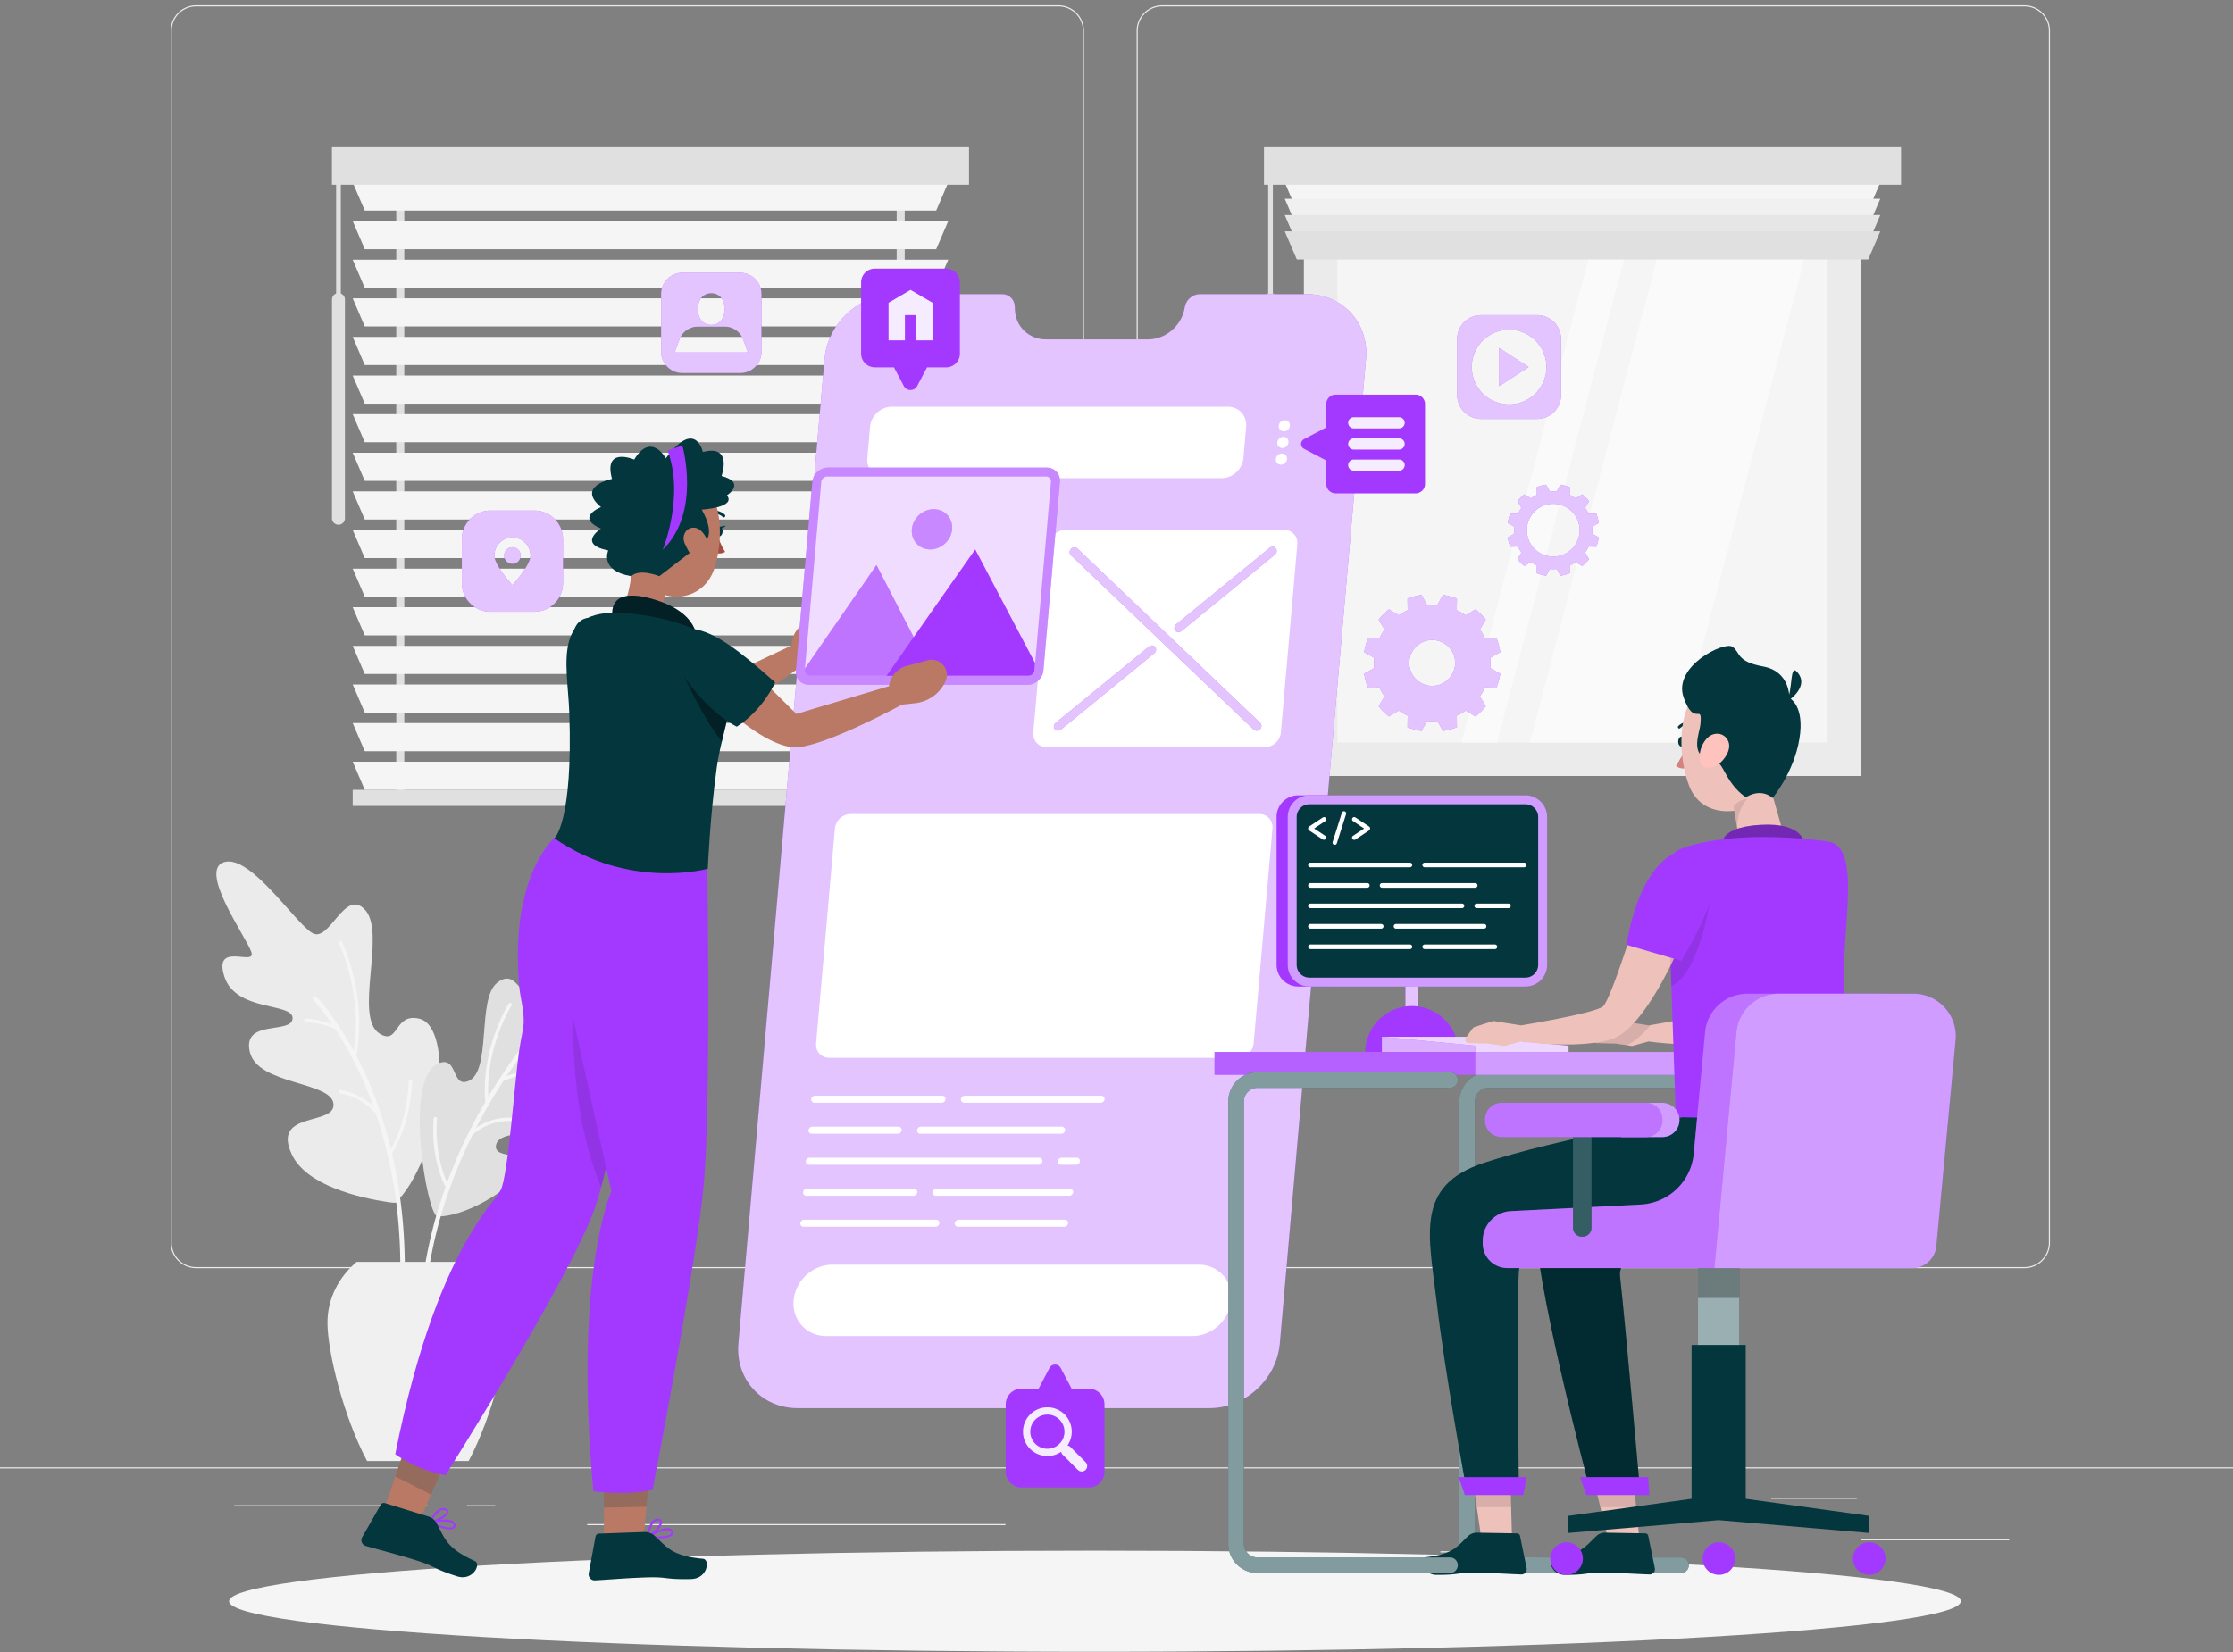 <svg xmlns="http://www.w3.org/2000/svg" width="400" height="296" fill="none"><rect width="100%" height="100%" fill="#808080" stroke="none"/><path fill="#EBEBEB" d="M359.92 275.786h-26.497v.2h26.497v-.2ZM264.976 277.957h-6.955v.2h6.955v-.2ZM332.622 268.357h-15.353v.2h15.353v-.2ZM76.522 269.701H41.967v.2h34.555v-.2ZM88.711 269.701h-5.066v.2h5.066v-.2ZM180.118 273.08h-74.941v.2h74.941v-.2ZM189.611 227.231H35.131a4.572 4.572 0 0 1-4.566-4.567V5.519A4.572 4.572 0 0 1 35.132.952H189.61a4.572 4.572 0 0 1 4.566 4.567v217.145a4.572 4.572 0 0 1-4.566 4.567ZM35.131 1.153a4.37 4.37 0 0 0-4.366 4.366v217.146a4.37 4.37 0 0 0 4.367 4.366H189.61a4.37 4.37 0 0 0 4.366-4.366V5.519a4.372 4.372 0 0 0-4.366-4.367l-154.48.001ZM362.648 227.231H208.17a4.572 4.572 0 0 1-4.566-4.567V5.519A4.572 4.572 0 0 1 208.17.952h154.478a4.571 4.571 0 0 1 4.566 4.567v217.145a4.571 4.571 0 0 1-4.566 4.567ZM208.17 1.153a4.37 4.37 0 0 0-4.366 4.366v217.146a4.37 4.37 0 0 0 4.366 4.366h154.478a4.37 4.37 0 0 0 4.366-4.366V5.519a4.371 4.371 0 0 0-4.366-4.367l-154.478.001ZM400 262.909H0v.2h400v-.2Z"/><path fill="#EBEBEB" d="M333.394 32.726h-99.828v106.312h99.828V32.726Z"/><path fill="#F5F5F5" d="M327.395 38.726h-87.829v94.313h87.829V38.726Z"/><path fill="#FAFAFA" d="M274.04 133.038h26.4l24.785-94.312h-26.4l-24.785 94.312ZM286.559 38.726l-24.785 94.312h6.4l24.785-94.312h-6.4Z"/><path fill="#F5F5F5" d="M334.66 37.728H232.3l-2.16-5.04h106.68l-2.16 5.04Z"/><path fill="#F0F0F0" d="M334.66 40.647H232.3l-2.16-5.04h106.68l-2.16 5.04Z"/><path fill="#E6E6E6" d="M334.66 43.567H232.3l-2.16-5.04h106.68l-2.16 5.04Z"/><path fill="#E0E0E0" d="M334.66 46.486H232.3l-2.16-5.04h106.68l-2.16 5.04ZM340.54 26.375H226.42v6.72h114.12v-6.72ZM227.592 94.024a1.16 1.16 0 0 1-1.16-1.16V53.667a1.16 1.16 0 1 1 2.321 0v39.195c0 .641-.52 1.161-1.161 1.161Z"/><path fill="#E0E0E0" d="M228.012 31.748h-.84v23.278h.84V31.748ZM72.42 30.668h-1.44v112.293h1.44V30.668ZM162.06 30.668h-1.44v112.293h1.44V30.668Z"/><path fill="#F5F5F5" d="M167.7 37.728H65.34l-2.16-5.04h106.68l-2.16 5.04ZM167.7 44.647H65.34l-2.16-5.04h106.68l-2.16 5.04ZM167.7 51.567H65.34l-2.16-5.04h106.68l-2.16 5.04ZM167.7 58.486H65.34l-2.16-5.04h106.68l-2.16 5.04ZM167.7 65.405H65.34l-2.16-5.04h106.68l-2.16 5.04ZM167.7 72.326H65.34l-2.16-5.04h106.68l-2.16 5.04ZM167.7 79.245H65.34l-2.16-5.04h106.68l-2.16 5.04ZM167.7 86.164H65.34l-2.16-5.04h106.68l-2.16 5.04ZM167.7 93.084H65.34l-2.16-5.04h106.68l-2.16 5.04ZM167.7 100.003H65.34l-2.16-5.04h106.68l-2.16 5.04ZM167.7 106.923H65.34l-2.16-5.04h106.68l-2.16 5.04ZM167.7 113.843H65.34l-2.16-5.04h106.68l-2.16 5.04ZM167.7 120.762H65.34l-2.16-5.039h106.68l-2.16 5.039ZM167.7 127.682H65.34l-2.16-5.04h106.68l-2.16 5.04ZM167.7 134.601H65.34l-2.16-5.04h106.68l-2.16 5.04ZM167.7 141.52H65.34l-2.16-5.04h106.68l-2.16 5.04Z"/><path fill="#E0E0E0" d="M169.86 141.521H63.18v2.88h106.68v-2.88ZM173.58 26.375H59.46v6.72h114.12v-6.72ZM60.632 94.024a1.16 1.16 0 0 1-1.161-1.16V53.667a1.16 1.16 0 1 1 2.321 0v39.195c.001.641-.519 1.161-1.16 1.161Z"/><path fill="#E0E0E0" d="M61.051 31.748h-.84v23.278h.84V31.748Z"/><path fill="#EBEBEB" d="M71.454 214.892c-.098.109.44.861-1.751.532-5.398-.812-14.8-2.999-17.417-8.554-3.737-7.931 7.85-5.036 7.45-9.09-.4-4.053-13.584-3.347-14.985-9.294-1.4-5.946 7.544-3.114 7.662-6.013.119-2.897-10.185-1.099-12.23-7.514s5.742-1.693 4.847-4.36c-.895-2.667-9.612-14.733-4.869-16.134 4.744-1.401 12.734 10.981 15.817 12.735 3.084 1.755 5.823-8.351 9.499-4.084 3.675 4.266-2.154 19.195 2.533 22.092 3.491 2.157 2.506-3.786 7.113-2.677 6.26 1.509 4.154 23.61-3.67 32.361Z"/><path fill="#F5F5F5" d="M54.79 182.508c2.124.178 3.692.61 4.666.958-1.903-2.786-3.27-4.216-3.32-4.265a.4.4 0 0 1 .57-.562c.038.039 3.193 3.29 6.65 9.647 1.696-10.23-2.588-19.172-2.633-19.264a.3.3 0 0 1 .538-.264c.048.096 4.621 9.64 2.548 20.374a66.654 66.654 0 0 1 1.657 3.389c1.588 3.493 3.248 7.973 4.561 13.37.911-1.646 3-6.055 3.186-12.21a.3.3 0 0 1 .31-.291.303.303 0 0 1 .29.31c-.216 7.122-2.945 11.993-3.578 13.031 1.738 7.489 2.78 16.707 2.031 27.565a.4.4 0 0 1-.797-.054c.99-14.378-1.16-25.934-4.135-34.685-.755-.873-2.986-3.115-6.383-3.642-.154-.037-.276-.18-.25-.343a.3.3 0 0 1 .343-.25c2.686.426 4.654 1.819 5.822 2.894-2.195-6.079-4.75-10.701-6.82-13.865-.667-.301-2.49-1.009-5.304-1.245a.304.304 0 0 1-.274-.324.298.298 0 0 1 .322-.274Z"/><path fill="#E0E0E0" d="M78.371 217.955c4.487.086 12.15-4.081 15.158-8.134 3.053-4.113-5.534-1.562-4.653-4.791.882-3.23 11.469-.843 13.422-5.469 1.954-4.627-5.684-3.563-5.381-5.927.303-2.365 8.217-1.884 10.757-6.801 2.54-4.918-4.42-2.163-3.328-4.201s9.816-10.616 6.166-12.404c-3.651-1.788-11.83 7.146-14.57 8.143-2.74.998-3.381-5.173-6.947-2.222-3.565 2.952-.897 15.851-5.094 17.553-3.126 1.268-1.797-4.638-5.396-3.148-6.3 2.61-1.955 27.366-.134 27.401Z"/><path fill="#E0E0E0" d="M78.371 217.955c4.487.086 12.15-4.081 15.158-8.134 3.053-4.113-5.534-1.562-4.653-4.791.882-3.23 11.469-.843 13.422-5.469 1.954-4.627-5.684-3.563-5.381-5.927.303-2.365 8.217-1.884 10.757-6.801 2.54-4.918-4.42-2.163-3.328-4.201s9.816-10.616 6.166-12.404c-3.651-1.788-11.83 7.146-14.57 8.143-2.74.998-3.381-5.173-6.947-2.222-3.565 2.952-.897 15.851-5.094 17.553-3.126 1.268-1.797-4.638-5.396-3.148-6.3 2.61-1.955 27.366-.134 27.401Z" opacity=".3"/><path fill="#F5F5F5" d="M79.852 212.571a.29.29 0 0 1-.158-.132c-.105-.199-2.564-4.956-2.013-12.026a.3.3 0 1 1 .598.046c-.465 5.97 1.316 10.34 1.816 11.431 2.008-5.452 4.416-10.302 6.832-14.453-.793-9.634 4.143-17.522 4.193-17.6a.299.299 0 0 1 .415-.092c.14.089.181.274.092.414-.048.076-4.581 7.328-4.159 16.35 5.75-9.63 11.363-15.226 11.475-15.336a.4.4 0 1 1 .56.572c-.095.092-4.085 4.079-8.756 11.071 2.737-1.017 5.706-1.547 8.481-1.493a.3.3 0 0 1-.005.6h-.006c-2.971-.054-6.169.568-9.046 1.761a95.553 95.553 0 0 0-4.882 8.395c1.542-1.042 4.538-2.486 8.37-1.473a.3.3 0 0 1 .213.366.299.299 0 0 1-.367.214c-4.86-1.282-8.286 1.622-8.846 2.139-4.4 8.858-8.194 20.058-8.696 32.891a.399.399 0 0 1-.4.384h-.016a.4.4 0 0 1-.384-.416c.341-8.685 2.18-16.622 4.69-23.613Z"/><path fill="#F0F0F0" d="M65.754 261.777c-4.282-8.052-7.095-19.686-7.095-24.786 0-4.311 2.022-8.179 5.229-10.887h21.929c3.207 2.708 5.229 6.576 5.229 10.887 0 5.1-2.813 16.734-7.096 24.786H65.754Z"/><path fill="#F5F5F5" d="M196.142 295.962c85.666 0 155.112-4.056 155.112-9.059 0-5.003-69.446-9.058-155.112-9.058-85.665 0-155.11 4.055-155.11 9.058s69.445 9.059 155.11 9.059Z"/><path fill="#A339FF" d="M234.122 52.703h-19.187c-1.257 0-2.399.934-2.667 2.18l-.13.602c-.655 3.044-3.445 5.325-6.514 5.325h-18.24c-3.069 0-5.46-2.281-5.582-5.325l-.024-.601c-.051-1.246-1.029-2.18-2.286-2.18h-19.186c-6.4 0-12.04 5.186-12.6 11.586L132.27 240.72c-.56 6.399 4.173 11.586 10.572 11.586h73.817c6.399 0 12.04-5.187 12.6-11.586l15.436-176.43c.559-6.4-4.174-11.587-10.573-11.587Z"/><path fill="#fff" d="M234.122 52.703h-19.187c-1.257 0-2.399.934-2.667 2.18l-.13.602c-.655 3.044-3.445 5.325-6.514 5.325h-18.24c-3.069 0-5.46-2.281-5.582-5.325l-.024-.601c-.051-1.246-1.029-2.18-2.286-2.18h-19.186c-6.4 0-12.04 5.186-12.6 11.586L132.27 240.72c-.56 6.399 4.173 11.586 10.572 11.586h73.817c6.399 0 12.04-5.187 12.6-11.586l15.436-176.43c.559-6.4-4.174-11.587-10.573-11.587Z" opacity=".7"/><path fill="#fff" d="M226.64 133.85h-39.196c-1.422 0-2.474-1.152-2.35-2.575l2.953-33.75c.125-1.422 1.379-2.575 2.8-2.575h39.196c1.423 0 2.475 1.153 2.35 2.575l-2.953 33.75c-.124 1.423-1.378 2.575-2.8 2.575ZM213.588 239.387h-65.59c-3.531 0-6.143-2.863-5.834-6.394.309-3.531 3.422-6.393 6.953-6.393h65.589c3.532 0 6.144 2.862 5.835 6.393-.309 3.531-3.422 6.394-6.953 6.394ZM218.827 85.672h-60.184c-1.982 0-3.45-1.607-3.276-3.59l.49-5.608c.174-1.982 1.922-3.59 3.904-3.59h60.185c1.983 0 3.45 1.608 3.276 3.59l-.49 5.608c-.175 1.982-1.923 3.59-3.905 3.59ZM231.064 76.29c-.048.552-.535 1-1.087 1a.901.901 0 0 1-.912-1c.048-.552.536-.999 1.087-.999a.9.9 0 0 1 .912 1ZM230.803 79.278c-.048.551-.534.999-1.086.999a.901.901 0 0 1-.912-1c.048-.552.534-.999 1.086-.999s.96.447.912 1ZM230.541 82.265c-.048.552-.534 1-1.086 1a.901.901 0 0 1-.912-1c.048-.552.534-.999 1.086-.999s.96.447.912 1ZM221.768 189.535h-73.227c-1.423 0-2.474-1.153-2.35-2.575l3.37-38.524c.125-1.422 1.379-2.575 2.8-2.575h73.228c1.422 0 2.473 1.153 2.349 2.575l-3.37 38.524c-.124 1.422-1.378 2.575-2.8 2.575ZM168.687 197.585h-22.796a.567.567 0 0 1-.574-.629.7.7 0 0 1 .684-.629h22.797c.347 0 .604.282.573.629a.7.7 0 0 1-.684.629ZM197.182 197.585h-24.473a.568.568 0 0 1-.574-.629.701.701 0 0 1 .684-.629h24.474c.347 0 .604.282.573.629a.7.7 0 0 1-.684.629ZM160.827 203.14h-15.422a.567.567 0 0 1-.573-.629.7.7 0 0 1 .684-.629h15.421c.347 0 .604.282.574.629a.701.701 0 0 1-.684.629ZM190.109 203.14h-25.262a.568.568 0 0 1-.574-.629.701.701 0 0 1 .684-.629h25.263c.347 0 .604.282.573.629a.7.7 0 0 1-.684.629ZM186.032 208.696h-41.114a.567.567 0 0 1-.573-.629.7.7 0 0 1 .684-.629h41.113c.348 0 .604.282.574.629a.7.7 0 0 1-.684.629ZM192.768 208.696h-2.714a.567.567 0 0 1-.574-.629.7.7 0 0 1 .684-.629h2.714c.348 0 .604.282.574.629a.7.7 0 0 1-.684.629ZM163.628 214.252h-19.196a.567.567 0 0 1-.573-.629.7.7 0 0 1 .684-.629h19.195c.347 0 .604.282.574.629a.702.702 0 0 1-.684.629ZM191.548 214.252h-23.899a.568.568 0 0 1-.574-.629.701.701 0 0 1 .684-.629h23.899c.348 0 .604.282.574.629a.701.701 0 0 1-.684.629ZM167.581 219.807h-23.635a.567.567 0 0 1-.573-.629.7.7 0 0 1 .684-.629h23.635c.347 0 .604.282.573.629a.7.7 0 0 1-.684.629ZM190.643 219.807h-19.04a.568.568 0 0 1-.574-.629.701.701 0 0 1 .684-.629h19.04c.347 0 .604.282.574.629a.701.701 0 0 1-.684.629Z"/><path fill="#A339FF" d="M225.709 130.656c-.321.331-.83.363-1.136.071l-32.74-31.247c-.307-.292-.294-.797.027-1.13.321-.33.829-.363 1.135-.07l32.741 31.246c.306.293.293.799-.027 1.13ZM188.935 130.643c-.263-.332-.187-.837.17-1.129l16.701-13.658c.357-.292.86-.26 1.123.071.264.332.188.838-.17 1.13l-16.701 13.657c-.357.293-.86.261-1.123-.071ZM210.519 112.993c-.264-.331-.188-.838.17-1.13l16.732-13.684c.358-.292.86-.26 1.123.071.263.332.187.838-.17 1.13l-16.732 13.684c-.358.293-.86.261-1.123-.071Z"/><path fill="#fff" d="M225.709 130.656c-.321.331-.83.363-1.136.071l-32.74-31.247c-.307-.292-.294-.797.027-1.13.321-.33.829-.363 1.135-.07l32.741 31.246c.306.293.293.799-.027 1.13ZM188.935 130.643c-.263-.332-.187-.837.17-1.129l16.701-13.658c.357-.292.86-.26 1.123.071.264.332.188.838-.17 1.13l-16.701 13.657c-.357.293-.86.261-1.123-.071ZM210.519 112.993c-.264-.331-.188-.838.17-1.13l16.732-13.684c.358-.292.86-.26 1.123.071.263.332.187.838-.17 1.13l-16.732 13.684c-.358.293-.86.261-1.123-.071Z" opacity=".7"/><path fill="#A339FF" d="M132.595 48.867h-10.363a3.804 3.804 0 0 0-3.804 3.804v10.362c0 2.1 1.703 3.804 3.804 3.804h10.363c2.1 0 3.804-1.703 3.804-3.804V52.671c0-2.101-1.704-3.804-3.804-3.804Zm-5.182 3.677c1.564 0 2.405 1.268 2.405 2.832 0 1.564-.841 2.832-2.405 2.832-1.564 0-2.405-1.268-2.405-2.832 0-1.564.841-2.832 2.405-2.832Zm6.255 10.616h-12.509a.377.377 0 0 1-.268-.112l.802-2.19a3.577 3.577 0 0 1 3.358-2.346h4.724c1.501 0 2.843.937 3.359 2.347l.801 2.19a.375.375 0 0 1-.267.11Z"/><path fill="#fff" d="M132.595 48.867h-10.363a3.804 3.804 0 0 0-3.804 3.804v10.362c0 2.1 1.703 3.804 3.804 3.804h10.363c2.1 0 3.804-1.703 3.804-3.804V52.671c0-2.101-1.704-3.804-3.804-3.804Zm-5.182 3.677c1.564 0 2.405 1.268 2.405 2.832 0 1.564-.841 2.832-2.405 2.832-1.564 0-2.405-1.268-2.405-2.832 0-1.564.841-2.832 2.405-2.832Zm6.255 10.616h-12.509a.377.377 0 0 1-.268-.112l.802-2.19a3.577 3.577 0 0 1 3.358-2.346h4.724c1.501 0 2.843.937 3.359 2.347l.801 2.19a.375.375 0 0 1-.267.11Z" opacity=".7"/><path fill="#A339FF" d="M95.726 91.484h-7.873a5.125 5.125 0 0 0-5.125 5.125v7.874a5.125 5.125 0 0 0 5.125 5.125h7.873a5.125 5.125 0 0 0 5.125-5.125v-7.874a5.123 5.123 0 0 0-5.125-5.125Zm-3.936 13.359s-3.235-3.519-3.235-5.305a3.234 3.234 0 1 1 6.469 0c0 1.786-3.234 5.305-3.234 5.305Z"/><path fill="#A339FF" d="M91.79 98.062a1.476 1.476 0 1 0 0 2.952 1.476 1.476 0 0 0 0-2.952Z"/><g fill="#fff" opacity=".7"><path d="M95.726 91.484h-7.873a5.125 5.125 0 0 0-5.125 5.125v7.874a5.125 5.125 0 0 0 5.125 5.125h7.873a5.125 5.125 0 0 0 5.125-5.125v-7.874a5.123 5.123 0 0 0-5.125-5.125Zm-3.936 13.359s-3.235-3.519-3.235-5.305a3.234 3.234 0 1 1 6.469 0c0 1.786-3.234 5.305-3.234 5.305Z"/><path d="M91.79 98.062a1.476 1.476 0 1 0 0 2.952 1.476 1.476 0 0 0 0-2.952Z"/></g><path fill="#A339FF" d="m268.559 69.178 5.272-3.414-5.272-3.412v6.826Z"/><path fill="#A339FF" d="M275.353 56.46h-10.045a4.281 4.281 0 0 0-4.282 4.282v10.045a4.281 4.281 0 0 0 4.282 4.281h10.045a4.281 4.281 0 0 0 4.281-4.28V60.741a4.28 4.28 0 0 0-4.281-4.281Zm-5.023 15.996a6.692 6.692 0 1 1 0-13.384 6.692 6.692 0 0 1 0 13.384Z"/><g fill="#fff" opacity=".7"><path d="m268.559 69.178 5.272-3.414-5.272-3.412v6.826Z"/><path d="M275.353 56.46h-10.045a4.281 4.281 0 0 0-4.282 4.282v10.045a4.281 4.281 0 0 0 4.282 4.281h10.045a4.281 4.281 0 0 0 4.281-4.28V60.741a4.28 4.28 0 0 0-4.281-4.281Zm-5.023 15.996a6.692 6.692 0 1 1 0-13.384 6.692 6.692 0 0 1 0 13.384Z"/></g><path fill="#A339FF" d="M285.215 95c0-.209-.011-.413-.029-.617l1.207-.67a8.211 8.211 0 0 0-.449-1.674l-1.379.023a6.892 6.892 0 0 0-.618-1.067l.71-1.184a8.332 8.332 0 0 0-1.226-1.226l-1.184.71a6.986 6.986 0 0 0-1.067-.618l.023-1.38a8.117 8.117 0 0 0-1.674-.448l-.67 1.207a7.138 7.138 0 0 0-.616-.028c-.208 0-.413.01-.616.028l-.671-1.207a8.219 8.219 0 0 0-1.674.449l.023 1.38a6.92 6.92 0 0 0-1.067.617l-1.183-.71a8.29 8.29 0 0 0-1.227 1.227l.71 1.183a6.974 6.974 0 0 0-.618 1.067l-1.379-.023a8.147 8.147 0 0 0-.449 1.674l1.207.67a6.968 6.968 0 0 0 0 1.232l-1.207.672c.091.58.244 1.14.449 1.674l1.379-.023c.175.375.382.732.618 1.067l-.71 1.183c.365.451.776.862 1.227 1.227l1.183-.71c.335.236.692.443 1.067.618l-.023 1.379a8.13 8.13 0 0 0 1.674.449l.671-1.207c.203.017.408.028.616.028.208 0 .412-.011.616-.028l.67 1.207a8.193 8.193 0 0 0 1.674-.449l-.023-1.379a6.972 6.972 0 0 0 1.067-.618l1.184.71c.45-.365.861-.776 1.226-1.227l-.71-1.183c.236-.335.444-.692.618-1.067l1.379.023a8.084 8.084 0 0 0 .449-1.674l-1.207-.67c.017-.205.029-.41.029-.618Zm-6.972 4.732a4.732 4.732 0 1 1-.001-9.464 4.732 4.732 0 0 1 .001 9.464Z"/><path fill="#fff" d="M285.215 95c0-.209-.011-.413-.029-.617l1.207-.67a8.211 8.211 0 0 0-.449-1.674l-1.379.023a6.892 6.892 0 0 0-.618-1.067l.71-1.184a8.332 8.332 0 0 0-1.226-1.226l-1.184.71a6.986 6.986 0 0 0-1.067-.618l.023-1.38a8.117 8.117 0 0 0-1.674-.448l-.67 1.207a7.138 7.138 0 0 0-.616-.028c-.208 0-.413.01-.616.028l-.671-1.207a8.219 8.219 0 0 0-1.674.449l.023 1.38a6.92 6.92 0 0 0-1.067.617l-1.183-.71a8.29 8.29 0 0 0-1.227 1.227l.71 1.183a6.974 6.974 0 0 0-.618 1.067l-1.379-.023a8.147 8.147 0 0 0-.449 1.674l1.207.67a6.968 6.968 0 0 0 0 1.232l-1.207.672c.091.58.244 1.14.449 1.674l1.379-.023c.175.375.382.732.618 1.067l-.71 1.183c.365.451.776.862 1.227 1.227l1.183-.71c.335.236.692.443 1.067.618l-.023 1.379a8.13 8.13 0 0 0 1.674.449l.671-1.207c.203.017.408.028.616.028.208 0 .412-.011.616-.028l.67 1.207a8.193 8.193 0 0 0 1.674-.449l-.023-1.379a6.972 6.972 0 0 0 1.067-.618l1.184.71c.45-.365.861-.776 1.226-1.227l-.71-1.183c.236-.335.444-.692.618-1.067l1.379.023a8.084 8.084 0 0 0 .449-1.674l-1.207-.67c.017-.205.029-.41.029-.618Zm-6.972 4.732a4.732 4.732 0 1 1-.001-9.464 4.732 4.732 0 0 1 .001 9.464Z" opacity=".7"/><path fill="#A339FF" d="M266.987 118.783c0-.31-.016-.617-.042-.921l1.806-1.004a12.21 12.21 0 0 0-.672-2.504l-2.062.034a10.404 10.404 0 0 0-.924-1.596l1.062-1.77a12.477 12.477 0 0 0-1.835-1.834l-1.769 1.061a10.404 10.404 0 0 0-1.596-.924l.034-2.063a12.25 12.25 0 0 0-2.505-.672l-1.003 1.807a10.39 10.39 0 0 0-.922-.043c-.311 0-.617.016-.921.043l-1.003-1.807a12.25 12.25 0 0 0-2.505.672l.034 2.063c-.561.261-1.094.571-1.596.924l-1.769-1.061a12.477 12.477 0 0 0-1.835 1.834l1.061 1.77a10.487 10.487 0 0 0-.924 1.596l-2.063-.034a12.257 12.257 0 0 0-.672 2.504l1.806 1.004c-.026.304-.042.61-.042.921 0 .311.016.618.042.922l-1.806 1.003c.136.869.365 1.706.672 2.505l2.063-.035c.261.561.571 1.095.924 1.596l-1.061 1.77a12.38 12.38 0 0 0 1.835 1.834l1.769-1.06a10.57 10.57 0 0 0 1.596.924l-.034 2.062a12.25 12.25 0 0 0 2.505.672l1.003-1.806c.304.026.61.042.921.042.312 0 .618-.016.922-.042l1.003 1.806a12.25 12.25 0 0 0 2.505-.672l-.034-2.062a10.62 10.62 0 0 0 1.596-.924l1.769 1.06a12.38 12.38 0 0 0 1.835-1.834l-1.062-1.77c.353-.501.662-1.035.924-1.596l2.062.035c.308-.799.536-1.636.672-2.505l-1.806-1.003c.026-.304.042-.611.042-.922Zm-10.428 4.111a4.11 4.11 0 1 1-.001-8.22 4.11 4.11 0 0 1 .001 8.22Z"/><path fill="#fff" d="M266.987 118.783c0-.31-.016-.617-.042-.921l1.806-1.004a12.21 12.21 0 0 0-.672-2.504l-2.062.034a10.404 10.404 0 0 0-.924-1.596l1.062-1.77a12.477 12.477 0 0 0-1.835-1.834l-1.769 1.061a10.404 10.404 0 0 0-1.596-.924l.034-2.063a12.25 12.25 0 0 0-2.505-.672l-1.003 1.807a10.39 10.39 0 0 0-.922-.043c-.311 0-.617.016-.921.043l-1.003-1.807a12.25 12.25 0 0 0-2.505.672l.034 2.063c-.561.261-1.094.571-1.596.924l-1.769-1.061a12.477 12.477 0 0 0-1.835 1.834l1.061 1.77a10.487 10.487 0 0 0-.924 1.596l-2.063-.034a12.257 12.257 0 0 0-.672 2.504l1.806 1.004c-.026.304-.042.61-.042.921 0 .311.016.618.042.922l-1.806 1.003c.136.869.365 1.706.672 2.505l2.063-.035c.261.561.571 1.095.924 1.596l-1.061 1.77a12.38 12.38 0 0 0 1.835 1.834l1.769-1.06a10.57 10.57 0 0 0 1.596.924l-.034 2.062a12.25 12.25 0 0 0 2.505.672l1.003-1.806c.304.026.61.042.921.042.312 0 .618-.016.922-.042l1.003 1.806a12.25 12.25 0 0 0 2.505-.672l-.034-2.062a10.62 10.62 0 0 0 1.596-.924l1.769 1.06a12.38 12.38 0 0 0 1.835-1.834l-1.062-1.77c.353-.501.662-1.035.924-1.596l2.062.035c.308-.799.536-1.636.672-2.505l-1.806-1.003c.026-.304.042-.611.042-.922Zm-10.428 4.111a4.11 4.11 0 1 1-.001-8.22 4.11 4.11 0 0 1 .001 8.22Z" opacity=".7"/><path fill="#A339FF" d="M237.574 72.399v4.19l-3.988 2.105a.972.972 0 0 0 0 1.72l3.988 2.103v4.191c0 .936.758 1.694 1.693 1.694h14.308c.936 0 1.694-.758 1.694-1.694v-14.31c0-.934-.758-1.693-1.694-1.693h-14.308c-.935 0-1.693.76-1.693 1.694Z"/><g fill="#fff" opacity=".9"><path d="M242.499 76.764h8.13a.999.999 0 1 0 0-1.998h-8.13a.999.999 0 1 0 0 1.998ZM250.629 78.554h-8.13a.999.999 0 1 0 0 1.998h8.13a.999.999 0 1 0 0-1.998ZM250.629 82.342h-8.13a.999.999 0 1 0 0 1.998h8.13a.999.999 0 1 0 0-1.998Z"/></g><path fill="#A339FF" d="M156.718 65.82h3.418l1.762 3.34c.509.966 1.893.966 2.403 0l1.761-3.34h3.419a2.466 2.466 0 0 0 2.465-2.466V50.591a2.466 2.466 0 0 0-2.465-2.465h-12.763a2.466 2.466 0 0 0-2.466 2.465v12.763a2.466 2.466 0 0 0 2.466 2.466Z"/><path fill="#fff" d="m163.108 51.94-3.943 2.307v6.734h2.934v-4.52h2.018v4.52h2.934v-6.734l-3.943-2.307Z" opacity=".9"/><path fill="#A339FF" d="M195.04 248.822h-3.076L190 245.098a1.13 1.13 0 0 0-1.998 0l-1.964 3.724h-3.076a2.808 2.808 0 0 0-2.808 2.808v12.079a2.808 2.808 0 0 0 2.808 2.808h12.078a2.808 2.808 0 0 0 2.808-2.808V251.63a2.808 2.808 0 0 0-2.808-2.808Z"/><path fill="#fff" d="M190.709 253.435a4.375 4.375 0 0 0-6.18 0 4.375 4.375 0 0 0 0 6.18 4.373 4.373 0 0 0 5.563.508.973.973 0 0 0 .271.532l2.714 2.714a.981.981 0 0 0 1.386 0 .981.981 0 0 0 0-1.386l-2.714-2.713a.968.968 0 0 0-.532-.272 4.375 4.375 0 0 0-.508-5.563Zm-.924 5.255a3.065 3.065 0 0 1-4.332 0 3.067 3.067 0 0 1 0-4.332 3.065 3.065 0 0 1 4.332 0 3.067 3.067 0 0 1 0 4.332Z" opacity=".9"/><path fill="#EEC1BB" d="M324.232 168.374s-6.523 16.16-12.904 17.908c-6.381 1.748-16.011.327-16.011.327l-2.976.814-2.917-.433a.824.824 0 0 0-.101-.009l-3.295-.076c-.561-.013-.871-.561-.56-.99l1.183-1.632a.776.776 0 0 1 .389-.276l3.134-1.009a.822.822 0 0 1 .381-.031l4.791.76s13.321-2.182 14.676-3.418c1.355-1.235 5.371-14.155 5.371-14.155l8.839 2.22Z"/><path fill="#000" d="m295.653 183.676-.307.051-4.791-.76a.822.822 0 0 0-.381.03l-3.134 1.009a.767.767 0 0 0-.389.277l-1.183 1.632c-.311.429-.001.977.56.99l3.295.076c.034 0 .068.003.1.008l1.962.292c1.456-.633 2.903-1.955 4.268-3.605Z" opacity=".1"/><path fill="#A339FF" d="M328.166 152.369c-4.737-1.554-11.401 2.004-13.954 16.919l9.835 2.869s10.89-17.565 4.119-19.788Z"/><path fill="#03363D" d="M300.614 132.882c.007.489.264.885.586.882.321-.003.597-.424.578-.899-.018-.476-.264-.886-.585-.877-.324.008-.58.406-.579.894Z"/><path fill="#D4827D" d="m302.555 133.366-2.327 3.849s.804.91 2.551.238l-.224-4.087Z"/><path fill="#03363D" d="M302.993 129.811a.264.264 0 0 1-.229.085 2.015 2.015 0 0 0-1.755.548.258.258 0 0 1-.359.026.26.26 0 0 1-.024-.363 2.498 2.498 0 0 1 2.208-.72.257.257 0 0 1 .159.424Z"/><path fill="#EEC1BB" d="M319.437 129.392c.364 6.503.659 9.253-2.211 12.951-4.585 3.96-12.396 4.593-14.695-1.676-2.072-5.64-2.318-15.304 3.701-18.656a8.893 8.893 0 0 1 13.205 7.381Z"/><path fill="#EEC1BB" d="m310.374 143.626 1.647 9.634 8.034-1.856-2.811-9.835-6.87 2.057Z"/><path fill="#03363D" d="M304.589 129.872c.409-4.226-1.042.653-3-4.921-1.959-5.575 7.273-10.107 8.749-9.067 1.476 1.039.628 2.637 5.51 3.536 4.882.898 4.674 5.638 4.674 5.638s2.808 1.302 1.809 7.334c-.998 6.032-4.809 10.595-4.809 10.595s-1.847-1.905-4.77-.146c0 0-1.438-.805-2.853-2.918-1.317-1.967-1.723-3.835-3.525-3.998-3.783-.339-1.92-4.665-1.785-6.053Z"/><path fill="#03363D" d="M319.993 125.801s3.985-2.45 2.222-5.018c-1.763-2.569-.912 2.82-2.222 5.018Z"/><path fill="#FFC3BD" d="M305.737 132.326a5 5 0 0 0-1.271 3.623c.113 1.762 1.837 2.075 3.199 1.113 1.235-.871 2.647-2.834 1.861-4.379-.786-1.545-2.688-1.556-3.789-.357Z"/><path fill="#000" d="m310.529 144.534.655 3.825c-.043-3.497 1.806-5.226 1.806-5.226-1.881.28-2.461 1.401-2.461 1.401Z" opacity=".1"/><path fill="#A339FF" d="M254.055 169.401h-2.297v13.548h2.297v-13.548Z"/><path fill="#fff" d="M254.055 169.401h-2.297v13.548h2.297v-13.548Z" opacity=".7"/><path fill="#A339FF" d="M238.276 142.505h-5.719a3.88 3.88 0 0 0-3.881 3.881v26.496a3.88 3.88 0 0 0 3.881 3.881h5.719v-34.258Z"/><path fill="#A339FF" d="M273.256 176.763h-38.699a3.88 3.88 0 0 1-3.881-3.881v-26.496a3.88 3.88 0 0 1 3.881-3.881h38.699a3.882 3.882 0 0 1 3.881 3.881v26.496a3.882 3.882 0 0 1-3.881 3.881Z"/><path fill="#fff" d="M273.256 176.763h-38.699a3.88 3.88 0 0 1-3.881-3.881v-26.496a3.88 3.88 0 0 1 3.881-3.881h38.699a3.882 3.882 0 0 1 3.881 3.881v26.496a3.882 3.882 0 0 1-3.881 3.881Z" opacity=".5"/><path fill="#03363D" d="M234.557 144.106a2.283 2.283 0 0 0-2.281 2.281v26.496a2.284 2.284 0 0 0 2.281 2.281h38.7a2.283 2.283 0 0 0 2.28-2.281v-26.496a2.283 2.283 0 0 0-2.28-2.281h-38.7Z"/><path fill="#A339FF" d="M244.551 188.622a8.355 8.355 0 0 1 16.711 0h-16.711Z"/><path fill="#A339FF" d="M264.275 185.771h-16.712v2.717h33.423v-1.117l-16.711-1.6Z"/><path fill="#fff" d="M264.275 185.771h-16.712v2.717h33.423v-1.117l-16.711-1.6Z" opacity=".8"/><path fill="#A339FF" d="M264.275 188.488h-16.712v-2.717l16.712 1.6v1.117Z"/><path fill="#fff" d="M264.275 188.488h-16.712v-2.717l16.712 1.6v1.117Z" opacity=".6"/><path fill="#03363D" d="M301.123 281.857h-34.479a5.238 5.238 0 0 1-5.238-5.238v-79.257a5.238 5.238 0 0 1 5.238-5.238h34.479a1.4 1.4 0 0 1 0 2.8h-34.479a2.437 2.437 0 0 0-2.438 2.438v79.257a2.437 2.437 0 0 0 2.438 2.438h34.479a1.4 1.4 0 1 1 0 2.8Z"/><path fill="#fff" d="M301.123 281.857h-34.479a5.238 5.238 0 0 1-5.238-5.238v-79.257a5.238 5.238 0 0 1 5.238-5.238h34.479a1.4 1.4 0 0 1 0 2.8h-34.479a2.437 2.437 0 0 0-2.438 2.438v79.257a2.437 2.437 0 0 0 2.438 2.438h34.479a1.4 1.4 0 1 1 0 2.8Z" opacity=".5"/><path fill="#A339FF" d="M266.504 188.488h-48.948v4.102h48.948v-4.102Z"/><path fill="#fff" d="M266.504 188.488h-48.948v4.102h48.948v-4.102Z" opacity=".2"/><path fill="#A339FF" d="M306.023 188.488h-41.748v4.102h41.748v-4.102Z"/><path fill="#fff" d="M306.023 188.488h-41.748v4.102h41.748v-4.102Z" opacity=".5"/><path fill="#EEC1BB" d="m291.38 252.777 2.317 23.371h-5.54l-5.541-22.767 8.764-.604Z"/><path fill="#03363D" d="m287.638 274.622 7.065.121a.57.57 0 0 1 .548.454l1.179 5.769a.946.946 0 0 1-.928 1.143c-2.546-.088-4.809-.266-7.979-.316-3.742-.063-2.8.401-7.2.389-2.651-.011-3.085-3.032-1.959-3.161 5.156-.56 5.716-2.104 7.732-3.911.436-.346.985-.52 1.542-.488Z"/><path fill="#000" d="m293.092 270.047-1.712-17.27-8.764.604 4.056 16.666h6.42Z" opacity=".1"/><path fill="#03363D" d="m329.292 198.881-22.709.815s-30.556 10.681-31.413 18.93c-.88 8.463 9.395 47.347 9.395 47.347h9.124s-2.516-28.535-3.483-37.273c-.966-8.739 31.834-5.843 37.528-13.298 5.24-6.862 1.558-16.521 1.558-16.521Z"/><path fill="#000" d="m329.292 198.881-22.709.815s-30.556 10.681-31.413 18.93c-.88 8.463 9.395 47.347 9.395 47.347h9.124s-2.516-28.535-3.483-37.273c-.966-8.739 31.834-5.843 37.528-13.298 5.24-6.862 1.558-16.521 1.558-16.521Z" opacity=".2"/><path fill="#A339FF" d="m295.242 264.664.201 3.223h-11.282l-1.108-3.223h12.189Z"/><path fill="#EEC1BB" d="m270.259 253.885.605 22.263h-5.44l-3.224-22.263h8.059Z"/><path fill="#03363D" d="m264.669 274.622 7.066.121a.571.571 0 0 1 .548.454l1.179 5.769a.946.946 0 0 1-.928 1.143c-2.546-.088-4.809-.266-7.979-.316-3.742-.063-2.8.401-7.201.389-2.651-.011-3.085-3.032-1.958-3.161 5.155-.56 5.716-2.104 7.731-3.911.436-.346.985-.52 1.542-.488Z"/><path fill="#000" d="m270.698 270.029-.439-16.144H262.2l2.34 16.161c1.753.006 4.167-.005 6.158-.017Z" opacity=".1"/><path fill="#03363D" d="M319.419 200.762s1.885 17.26-15.679 18.065c-17.565.806-31.265 2.821-31.668 9.067-.403 6.245 0 38.079 0 38.079h-9.546s-3.713-20.124-5.161-32.606c-1.407-12.122-3.974-20.91 8.462-25.017 13.221-4.365 36.726-8.4 36.726-8.4l16.926-1.069-.06 1.881Z"/><path fill="#A339FF" d="m273.482 264.664-.604 3.223h-10.477l-1.109-3.223h12.19ZM323.23 151.234s-.002-3.895-7.865-3.444c-8.348.478-6.776 4.21-6.776 4.21l14.641-.766Z"/><path fill="#000" d="M323.23 151.234s-.002-3.895-7.865-3.444c-8.348.478-6.776 4.21-6.776 4.21l14.641-.766Z" opacity=".3"/><path fill="#A339FF" d="M330.531 168.672c-.528 7.686-.347 30.815-.347 30.815s-16.778 1.102-29.984.674l-1.531-44.492c0-1.584.984-3.026 2.514-3.62 3.728-1.45 12.479-3.091 26.168-1.294 4.722.62 3.803 8.829 3.18 17.917Z"/><path fill="#EEC1BB" d="M301.365 168.374s-6.523 16.16-12.904 17.908c-6.38 1.748-16.011.327-16.011.327l-2.976.814-2.917-.433a.808.808 0 0 0-.1-.009l-3.296-.076c-.56-.013-.871-.561-.56-.99l1.184-1.632a.769.769 0 0 1 .388-.276l3.134-1.009a.826.826 0 0 1 .382-.031l4.79.76s13.321-2.182 14.676-3.418c1.355-1.235 5.371-14.155 5.371-14.155l8.839 2.22Z"/><path fill="#000" d="M301.197 160.857s-1.01 1.202-2.247 2.948l.443 12.879c4.902-2.163 6.846-14.791 6.846-14.791l-3.182-2.259-1.86 1.223Z" opacity=".1"/><path fill="#A339FF" d="M305.3 152.369c-4.737-1.554-11.401 2.004-13.953 16.919l9.834 2.869s10.89-17.565 4.119-19.788Z"/><path fill="#03363D" d="M311.565 227.206h-7.4v21.69h7.4v-21.69Z"/><path fill="#fff" d="M311.565 227.206h-7.4v21.69h7.4v-21.69Z" opacity=".6"/><path fill="#03363D" d="M312.713 268.546v-27.56h-9.697v27.56l-22.073 3.062v3.062l26.921-2.296 26.922 2.296v-3.062l-22.073-3.062Z"/><path fill="#A339FF" d="M280.623 282.181a2.918 2.918 0 1 0 0-5.836 2.918 2.918 0 0 0 0 5.836ZM334.787 282.181a2.919 2.919 0 1 0-.001-5.837 2.919 2.919 0 0 0 .001 5.837ZM307.865 282.181a2.919 2.919 0 1 0-.001-5.837 2.919 2.919 0 0 0 .001 5.837Z"/><path fill="#000" d="M311.565 227.206h-7.4v5.359h7.4v-5.359Z" opacity=".3"/><path fill="#A339FF" d="M337.121 178.047h-24.112a7.608 7.608 0 0 0-7.575 6.9l-2.036 21.788a10.031 10.031 0 0 1-9.479 9.085l-23.269 1.179a5.318 5.318 0 0 0-5.048 5.311v.491a4.406 4.406 0 0 0 4.405 4.406h70.872l3.816-40.844c.417-4.463-3.093-8.316-7.574-8.316Z"/><path fill="#fff" d="M337.121 178.047h-24.112a7.608 7.608 0 0 0-7.575 6.9l-2.036 21.788a10.031 10.031 0 0 1-9.479 9.085l-23.269 1.179a5.318 5.318 0 0 0-5.048 5.311v.491a4.406 4.406 0 0 0 4.405 4.406h70.872l3.816-40.844c.417-4.463-3.093-8.316-7.574-8.316Z" opacity=".3"/><path fill="#03363D" d="M283.492 221.593h-.121a1.6 1.6 0 0 1-1.599-1.599v-17.367h3.318v17.367c0 .883-.716 1.599-1.598 1.599Z"/><path fill="#fff" d="M283.492 221.593h-.121a1.6 1.6 0 0 1-1.599-1.599v-17.367h3.318v17.367c0 .883-.716 1.599-1.598 1.599Z" opacity=".2"/><path fill="#A339FF" d="M297.786 197.605h-7.4v6.124h7.4a3.062 3.062 0 0 0 0-6.124Z"/><path fill="#fff" d="M297.786 197.605h-7.4v6.124h7.4a3.062 3.062 0 0 0 0-6.124Z" opacity=".5"/><path fill="#A339FF" d="M294.835 203.729h-25.868a2.95 2.95 0 0 1-2.951-2.95v-.223a2.95 2.95 0 0 1 2.951-2.951h25.868a2.95 2.95 0 0 1 2.951 2.951v.223a2.95 2.95 0 0 1-2.951 2.95Z"/><path fill="#fff" d="M294.835 203.729h-25.868a2.95 2.95 0 0 1-2.951-2.95v-.223a2.95 2.95 0 0 1 2.951-2.951h25.868a2.95 2.95 0 0 1 2.951 2.951v.223a2.95 2.95 0 0 1-2.951 2.95Z" opacity=".3"/><path fill="#A339FF" d="M342.546 227.206h-35.447l3.949-42.259a7.607 7.607 0 0 1 7.574-6.9h24.112c4.481 0 7.992 3.853 7.575 8.315l-3.449 36.914a4.333 4.333 0 0 1-4.314 3.93Z"/><path fill="#fff" d="M342.546 227.206h-35.447l3.949-42.259a7.607 7.607 0 0 1 7.574-6.9h24.112c4.481 0 7.992 3.853 7.575 8.315l-3.449 36.914a4.333 4.333 0 0 1-4.314 3.93Z" opacity=".5"/><path fill="#03363D" d="M259.739 281.857H225.26a5.238 5.238 0 0 1-5.238-5.238v-79.257a5.238 5.238 0 0 1 5.238-5.238h34.479a1.4 1.4 0 0 1 0 2.8H225.26a2.438 2.438 0 0 0-2.438 2.438v79.257a2.438 2.438 0 0 0 2.438 2.438h34.479a1.4 1.4 0 1 1 0 2.8Z"/><path fill="#fff" d="M259.739 281.857H225.26a5.238 5.238 0 0 1-5.238-5.238v-79.257a5.238 5.238 0 0 1 5.238-5.238h34.479a1.4 1.4 0 0 1 0 2.8H225.26a2.438 2.438 0 0 0-2.438 2.438v79.257a2.438 2.438 0 0 0 2.438 2.438h34.479a1.4 1.4 0 1 1 0 2.8Z" opacity=".5"/><path fill="#fff" d="m236.955 150.419-2.428-1.611a.436.436 0 0 1 0-.727l2.428-1.611a.393.393 0 1 1 .435.656l-1.986 1.318 1.986 1.318a.395.395 0 0 1-.435.657ZM242.261 150.309a.393.393 0 0 1 .11-.546l1.986-1.318-1.986-1.319a.393.393 0 0 1 .435-.656l2.427 1.611c.26.173.26.555 0 .728l-2.428 1.611a.394.394 0 0 1-.544-.111ZM238.977 151.357a.395.395 0 0 1-.257-.495l1.653-5.234a.393.393 0 1 1 .75.237l-1.653 5.235a.393.393 0 0 1-.493.257ZM252.56 155.39h-17.813a.415.415 0 1 1 0-.83h17.813a.415.415 0 0 1 0 .83ZM273.027 155.39h-17.812a.415.415 0 1 1 0-.83h17.812a.415.415 0 1 1 0 .83ZM244.926 159.057h-10.179a.415.415 0 0 1 0-.83h10.179a.415.415 0 1 1 0 .83ZM264.252 159.057h-16.673a.415.415 0 0 1 0-.83h16.673a.414.414 0 1 1 0 .83ZM261.883 162.724h-27.135a.415.415 0 0 1 0-.83h27.135a.415.415 0 1 1 0 .83ZM270.201 162.724h-5.665a.415.415 0 0 1 0-.83h5.665a.415.415 0 1 1 0 .83ZM247.416 166.39h-12.669a.415.415 0 1 1 0-.83h12.669a.415.415 0 1 1 0 .83ZM265.843 166.39H250.07a.415.415 0 1 1 0-.83h15.773a.415.415 0 0 1 0 .83ZM252.56 170.057h-17.813a.415.415 0 0 1 0-.83h17.813a.415.415 0 1 1 0 .83ZM267.781 170.057h-12.566a.415.415 0 1 1 0-.83h12.566a.414.414 0 1 1 0 .83Z"/><path fill="#B97964" d="M113.179 98.446c.324 3.767-.491 10.594-3.333 12.776 4.637 1.67 9.542 4.554 12.686 8.351 3.11-4.528-.431-7.11-.431-7.11-4.008-1.426-3.571-4.455-2.541-7.247l-6.381-6.77Z"/><path fill="#03363D" d="M128.321 95.199c-.046.47.175.88.486.91.31.03.596-.336.641-.806.046-.47-.176-.884-.485-.915-.31-.03-.586.335-.642.81Z"/><path fill="#03363D" d="m128.836 94.403 1.167-.223s-.664.86-1.167.223Z"/><path fill="#A24E3F" d="M128.48 95.703a12.842 12.842 0 0 0 1.416 3.188 2.055 2.055 0 0 1-1.724.162l.308-3.35Z"/><path fill="#03363D" d="M129.663 92.708a.308.308 0 0 0 .19-.099.287.287 0 0 0-.029-.396 2.785 2.785 0 0 0-2.469-.659.281.281 0 0 0 .15.52 2.246 2.246 0 0 1 1.951.548.267.267 0 0 0 .207.086Z"/><path fill="#B97964" d="M112.778 92.195c-.184 5.852-.385 8.341 2.224 11.601 3.929 4.906 11.038 3.831 12.938-1.865 1.713-5.125 1.73-13.858-3.65-16.694-5.382-2.835-11.323 1.09-11.512 6.958Z"/><path fill="#03363D" d="M113.058 103.238c-5.755-.98-4.103-4.607-4.103-4.607-5.666-1.147-1.292-3.914-1.292-3.914-4.712-2.03 0-3.852 0-3.852-4.544-3.77 1.969-5.05 1.969-5.05-1.607-5.881 3.975-3.469 3.975-3.469 3.045-5.05 5.664-.226 5.664-.226 5.332-7.238 6.628-1.13 6.628-1.13 5.442-1.433 3.355 4.294 3.355 4.294 4.482 1.204.964 3.47.964 3.47 1.725 2.187-4.523 2.563-4.523 2.563s2.973 4.766-.027 6.12l-7.566 5.801s-3.475-1.448-5.044 0Z"/><path fill="#A339FF" d="M118.71 98.517s3.962-9.577.874-17.793l2.642-.905s3.448 11.913-3.516 18.698Z"/><path fill="#B97964" d="M122.7 97.466c.662 1.375.913 1.972 1.859 2.428a1.72 1.72 0 0 0 2.515-1.902c-.248-1.378-1.308-3.402-2.772-3.445-1.461-.042-2.285 1.557-1.602 2.92ZM118.571 117.448s5.412 3.974 7.614 5.573l15.668-7.392a4.327 4.327 0 0 1 2.645-4.093l1.115-.471 2.363-1.051a2.742 2.742 0 0 1 3.746 3.279 6.8 6.8 0 0 1-4.797 4.66l-2.286.599s-13.444 10.201-18.226 10.468c-4.781.266-11.83-4.471-11.83-4.471l3.988-7.101Z"/><path fill="#03363D" d="M105.544 110.702c4.137-.017 8.759 2.579 16.037 7.295 0 0-1.376 5.176-5.608 8.867 0 0-3.994-1.075-9.308-6.078-6.43-6.052-3.658-10.073-1.121-10.084Z"/><path fill="#A339FF" d="M184.106 122.688H144.91c-1.422 0-2.474-1.152-2.349-2.575l2.953-33.75c.124-1.423 1.378-2.575 2.8-2.575h39.196c1.422 0 2.474 1.152 2.349 2.575l-2.953 33.75c-.124 1.423-1.378 2.575-2.8 2.575Z"/><path fill="#fff" d="M184.106 122.688H144.91c-1.422 0-2.474-1.152-2.349-2.575l2.953-33.75c.124-1.423 1.378-2.575 2.8-2.575h39.196c1.422 0 2.474 1.152 2.349 2.575l-2.953 33.75c-.124 1.423-1.378 2.575-2.8 2.575Z" opacity=".4"/><path fill="#fff" d="M184.247 121.088c.537 0 1.013-.437 1.06-.975l2.952-33.751a.88.88 0 0 0-.889-.975h-39.196c-.538 0-1.014.437-1.06.975l-2.953 33.751a.88.88 0 0 0 .89.975h39.196Z" opacity=".7"/><path fill="#A339FF" d="m157.006 101.243-12.815 18.534-.03.336a.88.88 0 0 0 .89.974h22.204l-10.249-19.844Z"/><path fill="#fff" d="m157.006 101.243-12.815 18.534-.03.336a.88.88 0 0 0 .89.974h22.204l-10.249-19.844Z" opacity=".3"/><path fill="#A339FF" d="m185.42 118.819-10.73-20.375-15.888 22.644h25.445c.538 0 1.014-.436 1.06-.974l.113-1.295ZM170.546 94.842c-.174 1.989-1.928 3.601-3.916 3.601-1.989 0-3.461-1.612-3.287-3.601.174-1.99 1.928-3.602 3.917-3.602 1.989 0 3.46 1.613 3.286 3.602Z"/><path fill="#fff" d="M170.546 94.842c-.174 1.989-1.928 3.601-3.916 3.601-1.989 0-3.461-1.612-3.287-3.601.174-1.99 1.928-3.602 3.917-3.602 1.989 0 3.46 1.613 3.286 3.602Z" opacity=".4"/><path fill="#B97964" d="m72.717 258.887-3.98 11.809 6.103 2.491 4.777-10.897-6.9-3.403Z"/><path fill="#A339FF" d="M77.031 272.892a.183.183 0 0 1-.093-.178.175.175 0 0 1 .135-.149c.127-.029 3.01-.672 4.083.013.2.124.346.322.404.551a.655.655 0 0 1-.21.728c-.406.286-1.358.167-2.23-.102a13.067 13.067 0 0 1-2.089-.863Zm.608-.057c1.258.565 3.033 1.101 3.5.745.064-.043.139-.129.079-.374a.485.485 0 0 0-.255-.334 1.179 1.179 0 0 0-.305-.139 8.026 8.026 0 0 0-3.019.102Z"/><path fill="#A339FF" d="M76.947 272.855a.173.173 0 0 1-.028-.174c.037-.085.809-1.921 1.93-2.381.324-.137.69-.136 1.014.002.444.187.516.463.473.659-.094.836-2.252 1.839-3.207 1.951a.1.1 0 0 1-.071-.015.168.168 0 0 1-.111-.042Zm2.707-2.272a.909.909 0 0 0-.64.032 4.085 4.085 0 0 0-1.597 1.865c1.03-.246 2.504-1.096 2.608-1.585 0-.047.018-.173-.273-.291l-.098-.021Z"/><path fill="#03363D" d="m76.617 271.687-7.668-2.367a.645.645 0 0 0-.75.296l-3.313 5.81a1.074 1.074 0 0 0 .599 1.561c2.779.806 5.283 1.413 8.723 2.479 4.06 1.256 2.88 1.423 7.633 2.965 2.865.927 4.401-2.181 3.232-2.718-5.366-2.427-5.425-4.291-6.962-6.954a2.582 2.582 0 0 0-1.494-1.072Z"/><path fill="#03363D" d="m70.81 264.548 6.4 3.236 2.407-5.494-6.9-3.403-1.908 5.661Z" opacity=".2"/><path fill="#A339FF" d="M99.778 149.67s-8.6 6.572-6.758 27.144c.17 1.903.785 3.896.794 6.076.006 1.445-.397 2.461-.87 5.715-.69 4.74-1.956 22.398-3.287 24.694-1.317 2.273-1.88 1.893-5.633 8.227-4.038 6.814-9.198 18.766-13.22 39.029 0 0 3.493 2.728 8.989 3.763 0 0 21.979-34.654 26.651-47.557 4.18-11.544 9.161-48.384 9.161-48.384l.403-15.973-16.23-2.734Z"/><path fill="#000" d="M109.187 176.814h-6.228s-2.047 19.581 4.72 35.922c.707-2.623 1.421-5.771 2.116-9.166l2.692-17.251c-.383-2.914-.683-5.135-.727-5.283-.136-.452-2.573-4.222-2.573-4.222Z" opacity=".1"/><path fill="#B97964" d="m108.159 263.638.042 12.551 7.081-.474 1.086-12.077h-8.209Z"/><path fill="#A339FF" d="M116.098 275.505a.182.182 0 0 1-.146-.137.172.172 0 0 1 .078-.184c.11-.069 2.622-1.624 3.86-1.331.231.051.433.19.562.388.173.217.189.52.04.756-.288.403-1.226.604-2.14.636-.753.024-1.508-.02-2.254-.128Zm.555-.253c1.373.12 3.226.042 3.55-.448.047-.061.089-.167-.048-.379a.482.482 0 0 0-.351-.232 1.17 1.17 0 0 0-.334-.031 8.064 8.064 0 0 0-2.817 1.09Z"/><path fill="#A339FF" d="M116.005 275.498a.173.173 0 0 1-.084-.154c.006-.093.132-2.081 1.04-2.884.261-.237.607-.356.958-.332.481.031.64.268.665.466.187.821-1.522 2.477-2.387 2.898a.1.1 0 0 1-.072.009.16.16 0 0 1-.12-.003Zm1.81-3.036a.92.92 0 0 0-.594.24 4.09 4.09 0 0 0-.895 2.288c.891-.572 2.005-1.859 1.941-2.356-.014-.044-.04-.169-.353-.184l-.099.012Z"/><path fill="#03363D" d="m115.31 274.504-8.019.286a.646.646 0 0 0-.612.527l-1.217 6.576a1.075 1.075 0 0 0 1.08 1.277c2.888-.153 5.454-.404 9.053-.527 4.247-.15 3.188.396 8.184.289 3.011-.068 3.439-3.507 2.157-3.631-5.865-.526-6.534-2.267-8.862-4.276a2.582 2.582 0 0 0-1.764-.521Z"/><path fill="#03363D" d="m108.181 270.13 7.617-.159.57-6.333h-8.209l.022 6.492Z" opacity=".2"/><path fill="#A339FF" d="M104.566 147.367s-8.58 11.367-2.225 33.627l7.175 32.466s-6.829 14.771-3.224 53.73c0 0 5.422.868 10.596-.236 0 0 7.99-41.148 9.206-55.047 1.338-15.307.536-61.461.536-61.461l-22.064-3.079Z"/><path fill="#03363D" d="M109.754 110.544s-1.33-5.683 7.195-3.197c8.525 2.487 7.814 7.341 7.814 7.341l-15.009-4.144Z"/><path fill="#000" d="M109.754 110.544s-1.33-5.683 7.195-3.197c8.525 2.487 7.814 7.341 7.814 7.341l-15.009-4.144Z" opacity=".4"/><path fill="#03363D" d="M130.905 124.75c0 1.992-.84 4.872-1.592 8.096-.368 1.528-.704 3.12-.928 4.736-1.208 8.808-1.6 18.072-1.6 18.072s-13.936 3.912-27.471-5.448c0 0 3.351-2.84 2.663-22.512-.312-8.864-3.511-19.4 11.136-17.744 12.368 1.4 16.528 5.24 17.528 11.248.008.072.024.152.04.232l.072.56c.104.872.152 1.8.152 2.76Z"/><path fill="#000" d="M130.906 124.75c0 1.992-.84 4.872-1.592 8.096-3.344-4.024-6.696-11.56-6.696-11.56l2.76-4.064 4.864 2.264c.168.552.296 1.12.4 1.712.008.072.024.152.04.232l.072.56c.104.872.152 1.8.152 2.76Z" opacity=".4"/><path fill="#B97964" d="M135.958 121.275s4.76 4.737 6.698 6.646l16.596-4.976a4.326 4.326 0 0 1 3.224-3.653l1.172-.299 2.494-.687a2.742 2.742 0 0 1 3.216 3.801 6.8 6.8 0 0 1-5.438 3.892l-2.349.252s-14.813 8.084-19.581 7.636c-4.768-.449-11.032-6.183-11.032-6.183l5-6.429Z"/><path fill="#03363D" d="M124.081 112.664c4.093.599 8.276 3.854 14.772 9.602 0 0-2.132 4.914-6.868 7.933 0 0-3.788-1.657-8.298-7.396-5.456-6.943-2.116-10.506.394-10.139Z"/></svg>